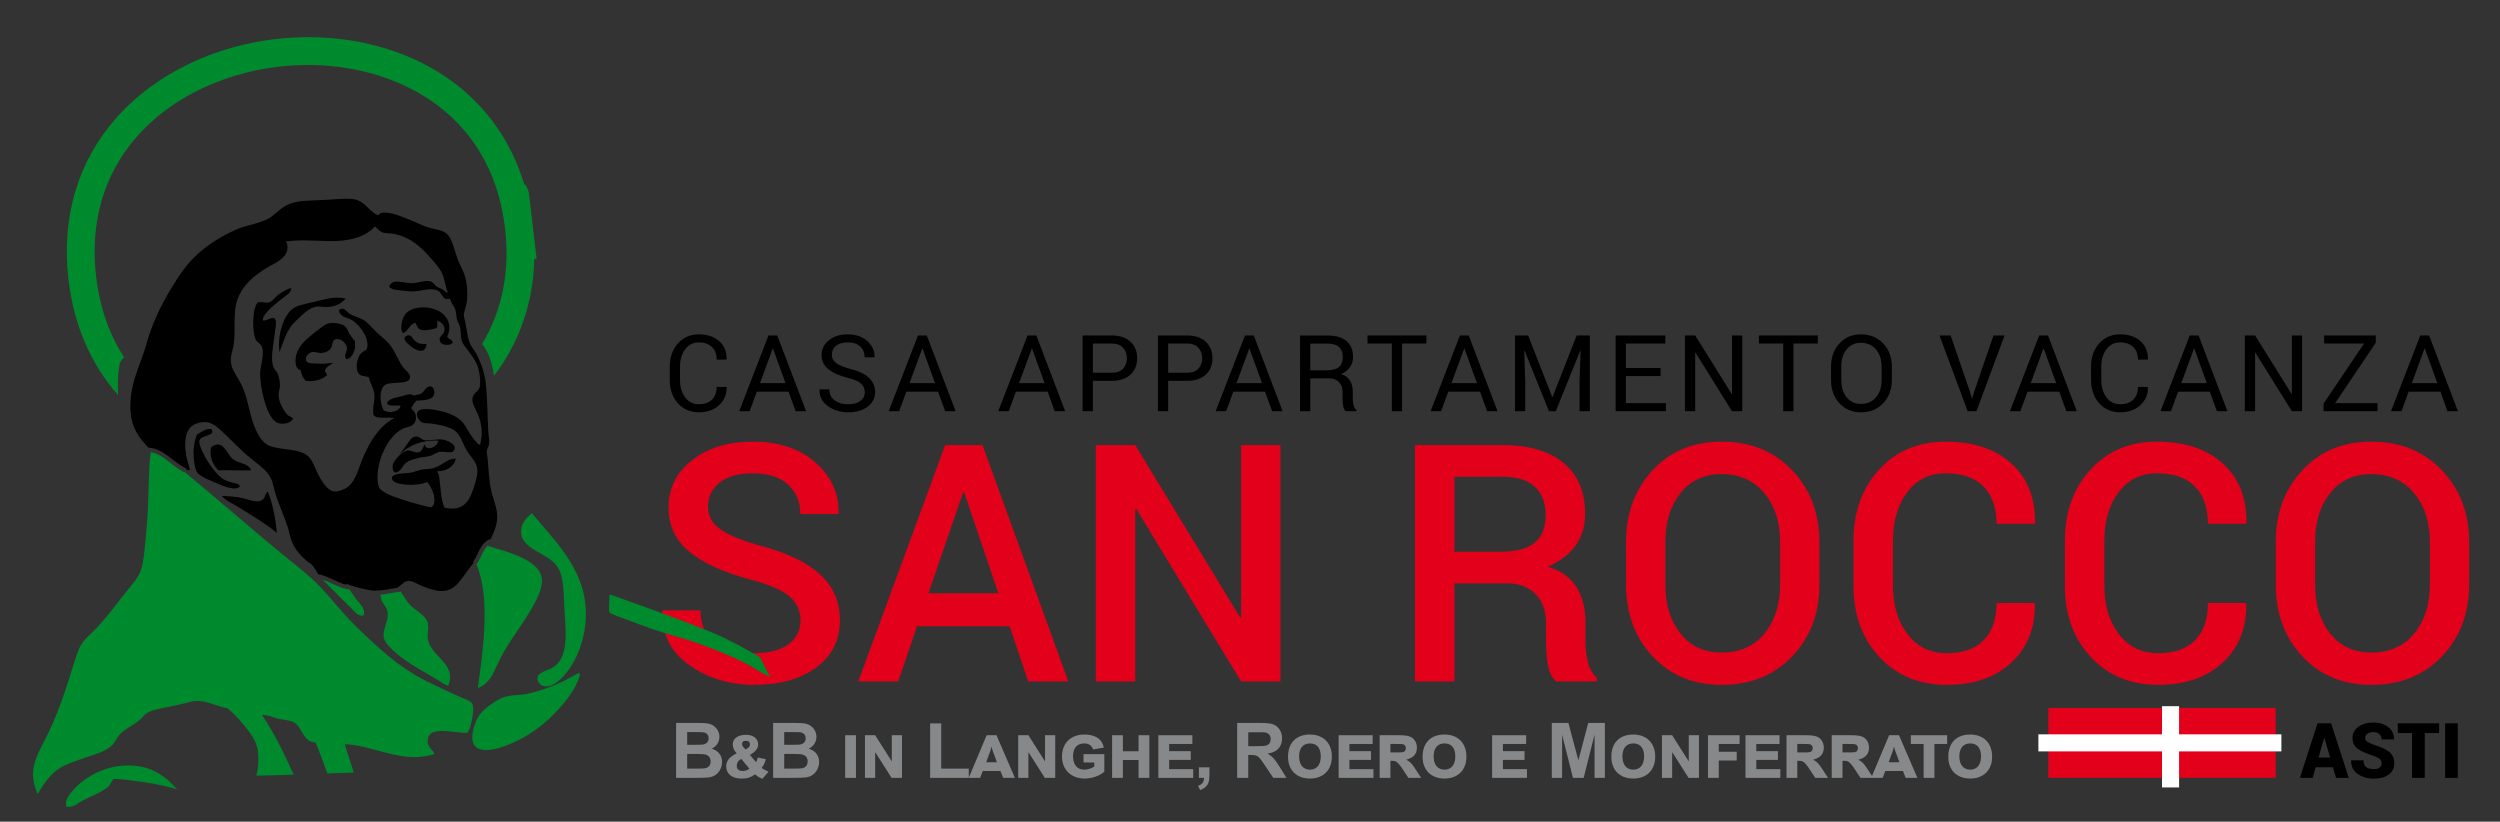 <?xml version="1.0" encoding="utf-8"?>
<!-- Generator: Adobe Illustrator 15.1.0, SVG Export Plug-In . SVG Version: 6.00 Build 0)  -->
<!DOCTYPE svg PUBLIC "-//W3C//DTD SVG 1.1 Tiny//EN" "http://www.w3.org/Graphics/SVG/1.1/DTD/svg11-tiny.dtd">
<svg version="1.1" baseProfile="tiny" id="Livello_1"
	 xmlns="http://www.w3.org/2000/svg" xmlns:xlink="http://www.w3.org/1999/xlink" x="0px" y="0px" width="586.47px"
	 height="192.756px" viewBox="0 0 586.47 192.756" xml:space="preserve">
<rect x="0" y="0" width="586.47" height="192.756" fill="#333333" stroke="none"/>
<g>
	<path fill="#E2001A" d="M187.784,145.573c0-2.301-0.857-4.184-2.571-5.65c-1.714-1.466-4.742-2.781-9.083-3.943
		c-6.195-1.625-10.963-3.776-14.301-6.456c-3.339-2.679-5.008-6.189-5.008-10.531c0-4.469,1.847-8.15,5.542-11.045
		s8.461-4.342,14.301-4.342c6.094,0,10.988,1.644,14.682,4.932c3.694,3.289,5.478,7.23,5.351,11.826l-0.076,0.229h-8.874
		c0-2.843-0.965-5.147-2.895-6.913c-1.93-1.765-4.685-2.647-8.265-2.647c-3.377,0-5.974,0.735-7.789,2.204
		c-1.815,1.47-2.723,3.37-2.723,5.7c0,2.103,0.984,3.852,2.952,5.245c1.967,1.394,5.224,2.711,9.769,3.952
		c5.966,1.6,10.499,3.809,13.597,6.627c3.098,2.818,4.646,6.411,4.646,10.778c0,4.621-1.847,8.297-5.542,11.025
		c-3.694,2.73-8.55,4.095-14.568,4.095c-5.789,0-10.868-1.542-15.234-4.628c-4.367-3.084-6.488-7.293-6.36-12.625l0.076-0.229h8.912
		c0,3.377,1.167,5.897,3.504,7.561c2.336,1.663,5.37,2.494,9.103,2.494c3.428,0,6.094-0.688,7.998-2.066
		C186.832,149.789,187.784,147.923,187.784,145.573z"/>
	<path fill="#E2001A" d="M236.839,146.91H215.13l-4.418,12.949h-9.369l20.376-55.453h8.76l20.147,55.453h-9.407L236.839,146.91z
		 M217.796,139.178h16.415l-8.036-23.689h-0.229L217.796,139.178z"/>
	<path fill="#E2001A" d="M300.366,159.859h-9.217l-24.604-40.485l-0.229,0.076v40.409h-9.255v-55.453h9.255l24.604,40.447
		l0.229-0.076v-40.371h9.217V159.859z"/>
	<path fill="#E2001A" d="M341.194,136.855v23.004h-9.255v-55.453h20.49c6.195,0,10.982,1.396,14.359,4.189
		c3.377,2.793,5.064,6.779,5.064,11.959c0,2.87-0.742,5.338-2.227,7.408c-1.486,2.07-3.65,3.727-6.494,4.97
		c3.123,0.99,5.369,2.609,6.74,4.856c1.371,2.247,2.057,5.008,2.057,8.284v4.608c0,1.625,0.203,3.212,0.609,4.761
		s1.092,2.729,2.057,3.542v0.876h-9.521c-1.016-0.838-1.67-2.158-1.961-3.961c-0.293-1.803-0.438-3.567-0.438-5.294v-4.456
		c0-2.844-0.813-5.104-2.438-6.779s-3.859-2.514-6.703-2.514H341.194z M341.194,129.428h10.741c3.707,0,6.41-0.71,8.111-2.133
		c1.701-1.422,2.553-3.593,2.553-6.513c0-2.793-0.838-4.983-2.514-6.57c-1.676-1.586-4.229-2.38-7.656-2.38h-11.235V129.428z"/>
	<path fill="#E2001A" d="M426.812,137.122c0,6.779-2.127,12.397-6.379,16.853c-4.254,4.457-9.77,6.685-16.549,6.685
		c-6.652,0-12.055-2.228-16.205-6.685c-4.152-4.455-6.229-10.073-6.229-16.853v-9.979c0-6.754,2.076-12.365,6.229-16.834
		c4.15-4.469,9.539-6.703,16.166-6.703c6.779,0,12.303,2.234,16.568,6.703c4.266,4.469,6.398,10.08,6.398,16.834V137.122z
		 M417.595,127.067c0-4.621-1.238-8.417-3.713-11.388c-2.477-2.971-5.822-4.456-10.037-4.456c-4.063,0-7.273,1.485-9.635,4.456
		s-3.543,6.767-3.543,11.388v10.055c0,4.672,1.182,8.5,3.543,11.483s5.586,4.475,9.674,4.475c4.24,0,7.584-1.485,10.035-4.456
		c2.449-2.971,3.676-6.805,3.676-11.502V127.067z"/>
	<path fill="#E2001A" d="M477.275,141.463l0.076,0.229c0.102,5.611-1.721,10.176-5.465,13.692
		c-3.746,3.517-8.816,5.274-15.215,5.274c-6.475,0-11.738-2.177-15.787-6.532c-4.051-4.354-6.074-9.921-6.074-16.7v-10.55
		c0-6.754,2-12.321,5.998-16.701c4-4.38,9.197-6.57,15.596-6.57c6.551,0,11.713,1.72,15.482,5.161
		c3.771,3.441,5.605,8.068,5.504,13.882l-0.076,0.229h-8.951c0-3.732-1.008-6.64-3.027-8.722c-2.018-2.082-4.996-3.123-8.932-3.123
		c-3.783,0-6.785,1.497-9.006,4.49c-2.223,2.994-3.334,6.748-3.334,11.264v10.616c0,4.567,1.137,8.346,3.41,11.339
		c2.271,2.993,5.338,4.49,9.197,4.49c3.834,0,6.74-1.024,8.721-3.075c1.98-2.05,2.971-4.948,2.971-8.693H477.275z"/>
	<path fill="#E2001A" d="M526.863,141.463l0.076,0.229c0.102,5.611-1.721,10.176-5.465,13.692
		c-3.746,3.517-8.816,5.274-15.215,5.274c-6.475,0-11.738-2.177-15.787-6.532c-4.051-4.354-6.074-9.921-6.074-16.7v-10.55
		c0-6.754,2-12.321,5.998-16.701c4-4.38,9.197-6.57,15.596-6.57c6.551,0,11.713,1.72,15.482,5.161
		c3.771,3.441,5.605,8.068,5.504,13.882l-0.076,0.229h-8.951c0-3.732-1.008-6.64-3.027-8.722c-2.018-2.082-4.996-3.123-8.932-3.123
		c-3.783,0-6.785,1.497-9.006,4.49c-2.223,2.994-3.334,6.748-3.334,11.264v10.616c0,4.567,1.137,8.346,3.41,11.339
		c2.271,2.993,5.338,4.49,9.197,4.49c3.834,0,6.74-1.024,8.721-3.075c1.98-2.05,2.971-4.948,2.971-8.693H526.863z"/>
	<path fill="#E2001A" d="M579.232,137.122c0,6.779-2.127,12.397-6.379,16.853c-4.254,4.457-9.77,6.685-16.549,6.685
		c-6.652,0-12.055-2.228-16.205-6.685c-4.152-4.455-6.229-10.073-6.229-16.853v-9.979c0-6.754,2.076-12.365,6.229-16.834
		c4.15-4.469,9.539-6.703,16.166-6.703c6.779,0,12.303,2.234,16.568,6.703c4.266,4.469,6.398,10.08,6.398,16.834V137.122z
		 M570.015,127.067c0-4.621-1.238-8.417-3.713-11.388c-2.477-2.971-5.822-4.456-10.037-4.456c-4.063,0-7.273,1.485-9.635,4.456
		s-3.543,6.767-3.543,11.388v10.055c0,4.672,1.182,8.5,3.543,11.483s5.586,4.475,9.674,4.475c4.24,0,7.584-1.485,10.035-4.456
		c2.449-2.971,3.676-6.805,3.676-11.502V127.067z"/>
</g>
<g>
	<path fill="#87888A" d="M158.602,169.593h5.15c1.02,0,1.78,0.042,2.281,0.127s0.949,0.262,1.345,0.532s0.725,0.628,0.989,1.077
		s0.396,0.951,0.396,1.507c0,0.604-0.163,1.157-0.488,1.661s-0.766,0.882-1.323,1.134c0.785,0.229,1.389,0.618,1.811,1.169
		s0.633,1.198,0.633,1.942c0,0.586-0.136,1.156-0.409,1.709s-0.645,0.996-1.116,1.327s-1.053,0.535-1.745,0.611
		c-0.434,0.047-1.479,0.076-3.138,0.088h-4.386V169.593z M161.203,171.738v2.979h1.705c1.014,0,1.644-0.015,1.89-0.044
		c0.445-0.053,0.795-0.207,1.05-0.461s0.382-0.59,0.382-1.006c0-0.398-0.11-0.722-0.33-0.971s-0.546-0.4-0.98-0.453
		c-0.258-0.029-0.999-0.044-2.224-0.044H161.203z M161.203,176.862v3.445h2.408c0.938,0,1.532-0.026,1.784-0.079
		c0.387-0.07,0.702-0.242,0.945-0.514s0.365-0.637,0.365-1.094c0-0.387-0.094-0.715-0.281-0.984s-0.458-0.466-0.813-0.589
		s-1.124-0.185-2.307-0.185H161.203z"/>
	<path fill="#87888A" d="M180.297,181.01l-1.468,1.714c-0.299-0.135-0.59-0.286-0.875-0.453s-0.561-0.374-0.831-0.62
		c-0.229,0.164-0.451,0.308-0.668,0.431s-0.445,0.227-0.686,0.312s-0.505,0.148-0.795,0.189s-0.623,0.062-0.998,0.062
		c-0.574,0-1.084-0.069-1.529-0.207s-0.823-0.331-1.134-0.58s-0.546-0.546-0.708-0.892s-0.242-0.727-0.242-1.143
		c0-0.357,0.053-0.684,0.158-0.98s0.262-0.567,0.47-0.813s0.464-0.475,0.769-0.686s0.656-0.41,1.055-0.598
		c-0.352-0.404-0.593-0.784-0.725-1.138s-0.198-0.693-0.198-1.015c0-0.352,0.079-0.665,0.237-0.94s0.376-0.508,0.655-0.699
		s0.608-0.334,0.989-0.431s0.797-0.145,1.248-0.145c0.416,0,0.798,0.053,1.147,0.158s0.647,0.256,0.896,0.453
		s0.444,0.434,0.584,0.712s0.211,0.59,0.211,0.936c0,0.92-0.647,1.74-1.942,2.461l1.45,1.705c0.082-0.146,0.154-0.309,0.215-0.488
		s0.125-0.385,0.189-0.62l1.89,0.413c-0.082,0.281-0.161,0.52-0.237,0.716s-0.154,0.371-0.233,0.523s-0.161,0.29-0.246,0.413
		s-0.177,0.246-0.277,0.369c0.07,0.07,0.17,0.146,0.299,0.229s0.271,0.163,0.426,0.242s0.312,0.155,0.47,0.229
		S180.168,180.963,180.297,181.01z M173.899,178.04c-0.393,0.193-0.669,0.432-0.831,0.716s-0.242,0.593-0.242,0.927
		c0,0.369,0.123,0.658,0.369,0.866s0.571,0.312,0.976,0.312c0.188,0,0.354-0.01,0.501-0.031s0.283-0.053,0.409-0.097
		s0.246-0.101,0.36-0.171s0.233-0.152,0.356-0.246L173.899,178.04z M174.875,175.816l0.396-0.229
		c0.264-0.152,0.439-0.309,0.527-0.47s0.132-0.335,0.132-0.523c0-0.246-0.076-0.442-0.229-0.589s-0.39-0.22-0.712-0.22
		c-0.316,0-0.548,0.067-0.694,0.202s-0.22,0.302-0.22,0.501c0,0.117,0.022,0.243,0.066,0.378s0.142,0.287,0.294,0.457
		L174.875,175.816z"/>
	<path fill="#87888A" d="M181.365,169.593h5.15c1.02,0,1.78,0.042,2.281,0.127s0.949,0.262,1.345,0.532s0.725,0.628,0.989,1.077
		s0.396,0.951,0.396,1.507c0,0.604-0.163,1.157-0.488,1.661s-0.766,0.882-1.323,1.134c0.785,0.229,1.389,0.618,1.811,1.169
		s0.633,1.198,0.633,1.942c0,0.586-0.136,1.156-0.409,1.709s-0.645,0.996-1.116,1.327s-1.053,0.535-1.745,0.611
		c-0.434,0.047-1.479,0.076-3.138,0.088h-4.386V169.593z M183.967,171.738v2.979h1.705c1.014,0,1.644-0.015,1.89-0.044
		c0.445-0.053,0.795-0.207,1.05-0.461s0.382-0.59,0.382-1.006c0-0.398-0.11-0.722-0.33-0.971s-0.546-0.4-0.98-0.453
		c-0.258-0.029-0.999-0.044-2.224-0.044H183.967z M183.967,176.862v3.445h2.408c0.938,0,1.532-0.026,1.784-0.079
		c0.387-0.07,0.702-0.242,0.945-0.514s0.365-0.637,0.365-1.094c0-0.387-0.094-0.715-0.281-0.984s-0.458-0.466-0.813-0.589
		s-1.124-0.185-2.307-0.185H183.967z"/>
	<path fill="#87888A" d="M198.267,182.478v-10.002h2.531v10.002H198.267z"/>
	<path fill="#87888A" d="M202.912,182.478v-10.002h2.391l3.876,6.108h0.026v-6.108h2.391v10.002h-2.443l-3.823-6.012h-0.026v6.012
		H202.912z"/>
	<path fill="#87888A" d="M218.197,182.478v-12.779h2.602v10.608h6.469v2.171H218.197z"/>
	<path fill="#87888A" d="M238.082,182.478h-2.742l-0.642-1.608h-4.148l-0.615,1.608h-2.681l4.201-10.002h2.312L238.082,182.478z
		 M232.571,175.166c-0.029,0.164-0.06,0.309-0.092,0.435s-0.069,0.255-0.11,0.387s-0.089,0.275-0.145,0.431
		s-0.127,0.344-0.215,0.567l-0.659,1.837h2.522l-0.694-1.89c-0.088-0.217-0.16-0.403-0.215-0.558s-0.104-0.296-0.145-0.422
		s-0.078-0.25-0.11-0.374s-0.066-0.261-0.101-0.413H232.571z"/>
	<path fill="#87888A" d="M238.86,182.478v-10.002h2.391l3.876,6.108h0.026v-6.108h2.391v10.002H245.1l-3.823-6.012h-0.026v6.012
		H238.86z"/>
	<path fill="#87888A" d="M254.175,178.875v-1.96h4.887v4.113c-0.24,0.223-0.53,0.431-0.87,0.624s-0.71,0.363-1.112,0.51
		s-0.823,0.262-1.266,0.347s-0.88,0.127-1.314,0.127c-0.838,0-1.588-0.127-2.25-0.382s-1.225-0.612-1.688-1.072
		s-0.817-1.008-1.063-1.644s-0.369-1.334-0.369-2.096c0-0.727,0.114-1.402,0.343-2.026s0.565-1.166,1.011-1.626
		s0.995-0.822,1.648-1.085s1.405-0.396,2.254-0.396c1.254,0,2.272,0.253,3.054,0.76s1.285,1.273,1.507,2.298l-2.505,0.448
		c-0.152-0.445-0.404-0.792-0.756-1.042s-0.785-0.374-1.301-0.374c-0.398,0-0.762,0.059-1.09,0.176s-0.608,0.297-0.839,0.541
		s-0.412,0.551-0.541,0.923s-0.193,0.813-0.193,1.323c0,0.545,0.064,1.018,0.193,1.419s0.311,0.732,0.545,0.993
		s0.514,0.456,0.839,0.584s0.681,0.193,1.068,0.193c0.193,0,0.401-0.019,0.624-0.057s0.439-0.092,0.65-0.163s0.41-0.152,0.598-0.246
		s0.346-0.196,0.475-0.308v-0.905H254.175z"/>
	<path fill="#87888A" d="M260.885,182.478v-10.002h2.531v3.762h3.674v-3.762h2.531v10.002h-2.531v-4.192h-3.674v4.192H260.885z"/>
	<path fill="#87888A" d="M271.736,182.478v-10.002h7.98v2.048h-5.449v1.688h5.071v2.048h-5.071v2.171h5.643v2.048H271.736z"/>
	<path fill="#87888A" d="M281.25,180.008h2.47v1.767c0,0.715-0.062,1.279-0.185,1.692s-0.356,0.784-0.699,1.112
		s-0.778,0.586-1.305,0.773l-0.483-1.02c0.498-0.164,0.853-0.39,1.063-0.677s0.322-0.68,0.334-1.178h-1.195V180.008z"/>
	<path fill="#87888A" d="M290.224,182.478v-12.885h5.476c1.377,0,2.377,0.116,3.001,0.347s1.124,0.643,1.499,1.235
		s0.563,1.269,0.563,2.03c0,0.967-0.284,1.765-0.853,2.395s-1.418,1.027-2.549,1.191c0.563,0.328,1.027,0.688,1.393,1.081
		s0.86,1.09,1.481,2.092l1.573,2.514h-3.111l-1.881-2.804c-0.668-1.002-1.125-1.633-1.371-1.894s-0.507-0.439-0.782-0.536
		s-0.712-0.145-1.31-0.145h-0.527v5.379H290.224z M292.825,175.042h1.925c1.248,0,2.027-0.053,2.338-0.158s0.554-0.287,0.729-0.545
		s0.264-0.58,0.264-0.967c0-0.434-0.116-0.784-0.347-1.05s-0.558-0.435-0.98-0.505c-0.211-0.029-0.844-0.044-1.898-0.044h-2.03
		V175.042z"/>
	<path fill="#87888A" d="M302.155,177.53c0-0.826,0.119-1.563,0.356-2.21s0.577-1.194,1.02-1.639s0.98-0.785,1.613-1.02
		s1.345-0.352,2.136-0.352c0.785,0,1.496,0.12,2.131,0.36s1.178,0.584,1.626,1.033s0.794,0.992,1.037,1.63s0.365,1.356,0.365,2.153
		c0,0.803-0.122,1.522-0.365,2.158s-0.589,1.175-1.037,1.617s-0.987,0.782-1.617,1.02s-1.332,0.356-2.105,0.356
		c-0.791,0-1.504-0.119-2.14-0.356s-1.178-0.577-1.626-1.02s-0.792-0.979-1.033-1.608S302.155,178.315,302.155,177.53z
		 M304.748,177.468c0,0.521,0.066,0.976,0.198,1.362s0.312,0.708,0.541,0.962s0.498,0.445,0.809,0.571s0.647,0.189,1.011,0.189
		s0.699-0.063,1.006-0.189s0.574-0.316,0.8-0.571s0.403-0.577,0.532-0.967s0.193-0.851,0.193-1.384c0-0.521-0.062-0.974-0.185-1.358
		s-0.294-0.7-0.514-0.949s-0.486-0.434-0.8-0.554s-0.658-0.18-1.033-0.18c-0.369,0-0.71,0.059-1.024,0.176s-0.583,0.302-0.809,0.554
		s-0.403,0.571-0.532,0.958S304.748,176.935,304.748,177.468z"/>
	<path fill="#87888A" d="M314.025,182.478v-10.002h7.98v2.048h-5.449v1.688h5.071v2.048h-5.071v2.171h5.643v2.048H314.025z"/>
	<path fill="#87888A" d="M323.645,182.478v-10.002h4.535c0.568,0,1.053,0.022,1.455,0.066s0.744,0.116,1.028,0.215
		s0.523,0.23,0.716,0.391s0.372,0.359,0.536,0.593c0.158,0.234,0.277,0.489,0.356,0.765s0.119,0.563,0.119,0.861
		c0,0.264-0.031,0.536-0.092,0.817s-0.182,0.549-0.36,0.804s-0.431,0.489-0.756,0.703s-0.751,0.388-1.279,0.523v0.035
		c0.322,0.123,0.637,0.331,0.945,0.624s0.611,0.665,0.91,1.116l1.635,2.487h-3.006l-1.433-2.18
		c-0.299-0.457-0.568-0.816-0.809-1.077s-0.437-0.438-0.589-0.532c-0.082-0.047-0.163-0.083-0.242-0.11s-0.166-0.047-0.259-0.062
		s-0.198-0.025-0.312-0.031s-0.248-0.009-0.4-0.009h-0.167v3.999H323.645z M327.441,176.51c0.416,0,0.75-0.004,1.002-0.013
		s0.454-0.025,0.606-0.048c0.258-0.041,0.447-0.152,0.567-0.334s0.18-0.39,0.18-0.624c0-0.258-0.075-0.469-0.224-0.633
		s-0.35-0.264-0.602-0.299c-0.094-0.012-0.264-0.021-0.51-0.026s-0.56-0.009-0.94-0.009h-1.345v1.986H327.441z"/>
	<path fill="#87888A" d="M333.721,177.53c0-0.826,0.119-1.563,0.356-2.21s0.577-1.194,1.02-1.639s0.979-0.785,1.612-1.02
		s1.346-0.352,2.137-0.352c0.784,0,1.495,0.12,2.131,0.36s1.178,0.584,1.626,1.033s0.794,0.992,1.037,1.63s0.364,1.356,0.364,2.153
		c0,0.803-0.121,1.522-0.364,2.158s-0.589,1.175-1.037,1.617s-0.987,0.782-1.617,1.02s-1.331,0.356-2.104,0.356
		c-0.791,0-1.505-0.119-2.141-0.356s-1.178-0.577-1.626-1.02s-0.792-0.979-1.033-1.608S333.721,178.315,333.721,177.53z
		 M336.314,177.468c0,0.521,0.065,0.976,0.197,1.362s0.313,0.708,0.541,0.962s0.497,0.445,0.809,0.571
		c0.31,0.126,0.646,0.189,1.01,0.189s0.699-0.063,1.007-0.189s0.574-0.316,0.8-0.571s0.402-0.577,0.531-0.967
		s0.193-0.851,0.193-1.384c0-0.521-0.061-0.974-0.184-1.358s-0.295-0.7-0.515-0.949s-0.486-0.434-0.8-0.554s-0.658-0.18-1.033-0.18
		c-0.369,0-0.71,0.059-1.023,0.176s-0.583,0.302-0.809,0.554s-0.403,0.571-0.531,0.958
		C336.378,176.475,336.314,176.935,336.314,177.468z"/>
	<path fill="#87888A" d="M350.035,182.478v-10.002h7.98v2.048h-5.449v1.688h5.07v2.048h-5.07v2.171h5.643v2.048H350.035z"/>
	<path fill="#87888A" d="M364.035,182.478v-12.885h3.895l2.338,8.789l2.311-8.789h3.902v12.885h-2.416v-10.143l-2.559,10.143h-2.504
		l-2.549-10.143v10.143H364.035z"/>
	<path fill="#87888A" d="M378.005,177.53c0-0.826,0.119-1.563,0.355-2.21c0.238-0.647,0.578-1.194,1.02-1.639
		c0.443-0.445,0.98-0.785,1.613-1.02s1.346-0.352,2.137-0.352c0.785,0,1.494,0.12,2.131,0.36c0.635,0.24,1.178,0.584,1.625,1.033
		c0.449,0.448,0.795,0.992,1.037,1.63c0.244,0.639,0.365,1.356,0.365,2.153c0,0.803-0.121,1.522-0.365,2.158
		c-0.242,0.636-0.588,1.175-1.037,1.617c-0.447,0.442-0.986,0.782-1.617,1.02c-0.629,0.237-1.33,0.356-2.104,0.356
		c-0.791,0-1.506-0.119-2.141-0.356c-0.637-0.237-1.178-0.577-1.627-1.02c-0.447-0.442-0.791-0.979-1.031-1.608
		S378.005,178.315,378.005,177.53z M380.599,177.468c0,0.521,0.064,0.976,0.197,1.362c0.131,0.387,0.313,0.708,0.541,0.962
		s0.498,0.445,0.809,0.571s0.646,0.189,1.01,0.189s0.699-0.063,1.006-0.189c0.309-0.126,0.574-0.316,0.801-0.571
		c0.225-0.255,0.402-0.577,0.531-0.967s0.193-0.851,0.193-1.384c0-0.521-0.061-0.974-0.184-1.358s-0.295-0.7-0.516-0.949
		c-0.219-0.249-0.486-0.434-0.799-0.554c-0.314-0.12-0.658-0.18-1.033-0.18c-0.369,0-0.711,0.059-1.023,0.176
		c-0.314,0.117-0.584,0.302-0.809,0.554c-0.227,0.252-0.402,0.571-0.531,0.958S380.599,176.935,380.599,177.468z"/>
	<path fill="#87888A" d="M389.875,182.478v-10.002h2.391l3.877,6.108h0.025v-6.108h2.391v10.002h-2.443l-3.822-6.012h-0.027v6.012
		H389.875z"/>
	<path fill="#87888A" d="M400.673,182.478v-10.002h7.418v2.048h-4.887v1.828h4.209v2.057h-4.209v4.069H400.673z"/>
	<path fill="#87888A" d="M409.474,182.478v-10.002h7.98v2.048h-5.449v1.688h5.072v2.048h-5.072v2.171h5.643v2.048H409.474z"/>
	<path fill="#87888A" d="M419.095,182.478v-10.002h4.535c0.568,0,1.053,0.022,1.453,0.066c0.402,0.044,0.744,0.116,1.029,0.215
		c0.283,0.1,0.523,0.23,0.717,0.391s0.371,0.359,0.535,0.593c0.158,0.234,0.277,0.489,0.355,0.765
		c0.08,0.275,0.119,0.563,0.119,0.861c0,0.264-0.031,0.536-0.092,0.817c-0.063,0.281-0.182,0.549-0.361,0.804
		c-0.178,0.255-0.43,0.489-0.756,0.703c-0.324,0.214-0.75,0.388-1.277,0.523v0.035c0.322,0.123,0.637,0.331,0.943,0.624
		c0.309,0.293,0.611,0.665,0.91,1.116l1.635,2.487h-3.006l-1.432-2.18c-0.299-0.457-0.568-0.816-0.809-1.077
		s-0.438-0.438-0.59-0.532c-0.082-0.047-0.162-0.083-0.242-0.11c-0.078-0.026-0.164-0.047-0.258-0.062s-0.199-0.025-0.313-0.031
		c-0.115-0.006-0.248-0.009-0.4-0.009h-0.166v3.999H419.095z M422.892,176.51c0.416,0,0.75-0.004,1.002-0.013
		s0.453-0.025,0.605-0.048c0.258-0.041,0.447-0.152,0.566-0.334c0.121-0.182,0.182-0.39,0.182-0.624
		c0-0.258-0.076-0.469-0.225-0.633c-0.15-0.164-0.35-0.264-0.602-0.299c-0.094-0.012-0.264-0.021-0.51-0.026
		s-0.561-0.009-0.941-0.009h-1.344v1.986H422.892z"/>
	<path fill="#87888A" d="M429.699,182.478v-10.002h4.535c0.568,0,1.053,0.022,1.455,0.066c0.4,0.044,0.744,0.116,1.027,0.215
		c0.285,0.1,0.523,0.23,0.717,0.391s0.373,0.359,0.537,0.593c0.158,0.234,0.275,0.489,0.355,0.765
		c0.078,0.275,0.119,0.563,0.119,0.861c0,0.264-0.031,0.536-0.094,0.817c-0.061,0.281-0.182,0.549-0.359,0.804
		c-0.18,0.255-0.432,0.489-0.756,0.703c-0.326,0.214-0.752,0.388-1.279,0.523v0.035c0.322,0.123,0.637,0.331,0.945,0.624
		c0.307,0.293,0.611,0.665,0.91,1.116l1.635,2.487h-3.006l-1.434-2.18c-0.299-0.457-0.568-0.816-0.809-1.077
		s-0.436-0.438-0.588-0.532c-0.082-0.047-0.164-0.083-0.242-0.11c-0.08-0.026-0.166-0.047-0.26-0.062s-0.197-0.025-0.313-0.031
		c-0.113-0.006-0.246-0.009-0.398-0.009h-0.168v3.999H429.699z M433.496,176.51c0.416,0,0.75-0.004,1.002-0.013
		s0.455-0.025,0.607-0.048c0.258-0.041,0.445-0.152,0.566-0.334c0.119-0.182,0.18-0.39,0.18-0.624c0-0.258-0.074-0.469-0.225-0.633
		c-0.148-0.164-0.35-0.264-0.602-0.299c-0.094-0.012-0.264-0.021-0.51-0.026s-0.559-0.009-0.939-0.009h-1.346v1.986H433.496z"/>
	<path fill="#87888A" d="M449.794,182.478h-2.742l-0.641-1.608h-4.148l-0.615,1.608h-2.682l4.201-10.002h2.313L449.794,182.478z
		 M444.285,175.166c-0.029,0.164-0.061,0.309-0.094,0.435c-0.031,0.126-0.068,0.255-0.109,0.387s-0.09,0.275-0.145,0.431
		c-0.057,0.155-0.127,0.344-0.215,0.567l-0.66,1.837h2.523l-0.695-1.89c-0.088-0.217-0.16-0.403-0.215-0.558
		c-0.057-0.155-0.104-0.296-0.145-0.422s-0.078-0.25-0.111-0.374c-0.031-0.123-0.064-0.261-0.1-0.413H444.285z"/>
	<path fill="#87888A" d="M451.259,182.478v-7.954h-2.998v-2.048h8.518v2.048h-2.988v7.954H451.259z"/>
	<path fill="#87888A" d="M457.046,177.53c0-0.826,0.117-1.563,0.355-2.21c0.236-0.647,0.576-1.194,1.02-1.639
		c0.441-0.445,0.98-0.785,1.613-1.02s1.344-0.352,2.135-0.352c0.785,0,1.496,0.12,2.131,0.36c0.637,0.24,1.178,0.584,1.627,1.033
		c0.447,0.448,0.793,0.992,1.037,1.63c0.242,0.639,0.365,1.356,0.365,2.153c0,0.803-0.123,1.522-0.365,2.158
		c-0.244,0.636-0.59,1.175-1.037,1.617c-0.449,0.442-0.988,0.782-1.617,1.02c-0.631,0.237-1.332,0.356-2.105,0.356
		c-0.791,0-1.504-0.119-2.141-0.356c-0.635-0.237-1.178-0.577-1.625-1.02c-0.449-0.442-0.793-0.979-1.033-1.608
		S457.046,178.315,457.046,177.53z M459.638,177.468c0,0.521,0.066,0.976,0.197,1.362c0.133,0.387,0.313,0.708,0.541,0.962
		s0.498,0.445,0.809,0.571s0.648,0.189,1.012,0.189s0.697-0.063,1.006-0.189c0.307-0.126,0.574-0.316,0.799-0.571
		c0.227-0.255,0.404-0.577,0.533-0.967s0.193-0.851,0.193-1.384c0-0.521-0.063-0.974-0.186-1.358s-0.295-0.7-0.514-0.949
		c-0.221-0.249-0.486-0.434-0.801-0.554c-0.313-0.12-0.656-0.18-1.031-0.18c-0.369,0-0.711,0.059-1.025,0.176
		c-0.313,0.117-0.582,0.302-0.809,0.554c-0.225,0.252-0.402,0.571-0.531,0.958S459.638,176.935,459.638,177.468z"/>
</g>
<g>
	<g>
		<path fill-rule="evenodd" d="M60.396,70.977c-0.887,1.156-1.099,3.798-0.95,6.013c0.057,0.85,0.189,1.931,0.527,2.638
			c0.294,0.614,1.193,0.984,1.477,1.793c0.638,1.817-0.418,4.303-0.421,6.224c-0.004,2.597,0.803,6.28,1.688,8.44
			c0.387,0.943,1.282,2.762,2.532,3.165c1.222,0.393,3.045,0.027,3.481-1.055c-0.352-0.482-0.955-0.496-1.372-0.95
			c-0.881-0.96-1.985-2.978-2.004-4.536c-0.01-0.845,0.308-1.476,0.317-2.215c0.013-1.075-0.198-2.058-0.528-2.849
			c-0.223-0.535-0.81-0.958-1.055-1.688c-0.591-1.757-0.064-4.456,0.211-6.541c0.104-0.782,0.22-1.641,0.316-2.427
			c0.093-0.755,0.334-1.65-0.211-2.321c-1.002-0.293-1.616,0.604-2.743,0.527c-0.071-0.884,0.614-1.624,1.161-2.215
			c1.103-1.195,2.31-2.132,3.798-3.271c0.771-0.59,1.693-1.085,1.688-2.11c-0.58,0.06-2.052,0.803-2.955,1.477
			c-0.762,0.57-1.483,1.723-2.32,1.899C62.193,71.154,61.434,70.659,60.396,70.977z"/>
		<path fill-rule="evenodd" d="M65.566,82.581c0.858-2.213,1.502-4.498,2.848-6.224c0.526-0.675,1.467-1.54,2.321-2.321
			c1.031-0.944,2.065-1.912,3.586-2.11c0.697-0.09,1.42,0.119,2.215,0.105c2.021-0.033,3.521-0.749,4.537-2.004
			c-2.769-0.593-5.01,0.244-7.596,0.844c-1.948,0.453-3.646,0.688-4.853,1.582C66.509,74.02,64.983,78.819,65.566,82.581z"/>
		<path fill-rule="evenodd" d="M94.578,78.15c1.242-0.515,1.427-2.089,2.848-2.426c0.447,0.537,0.375,1.272,1.161,1.582
			c1.071,0.423,2.778-0.078,3.798-0.316c0.278-0.39,0.208-1.129,0.21-1.793c1.012,0.399,2.021,1.317,1.583,2.638
			c-0.22,0.662-1.02,1.059-1.055,1.688c-0.044,0.795,0.552,1.322,1.478,1.371c0.485,0.025,1.363-0.018,1.583-0.527
			c-0.033-0.846-1.036-0.723-1.267-1.371c1.894-4.313-1.956-7.217-6.33-6.857c-2.354,0.193-3.952,1.224-4.325,3.587
			C94.142,76.475,93.946,77.514,94.578,78.15z"/>
		<path fill-rule="evenodd" d="M71.685,89.333c1.954,0.289,3.917-0.293,4.958-1.266c0.091-0.62-0.396-0.661-0.422-1.161
			c0.329-0.867,1.123-1.269,1.899-1.688c-0.578-0.149-1.387,0.104-2.215,0.105c-1.217,0.002-3.023-0.028-3.481-0.211
			c-1.415-0.566-0.408-2.361,0.843-2.532c0.724-0.099,1.421,0.31,2.322,0.211c0.803-0.088,1.563-0.431,2.004-1.055
			c0.542-0.766,0.216-1.83,1.055-2.11c1.302-0.435,2.658,0.99,2.743,1.898c0.089,0.958-0.877,1.977-0.105,2.743
			c1.07-0.116,1.846-1.557,2.004-2.743c0.064-0.48-0.047-0.955,0-1.477c-0.516-0.577-0.875-1.046-1.267-1.688
			c-0.35-0.575-0.595-1.369-1.055-1.793c-0.621-0.574-2.799-1.078-4.115-0.633c-0.779,0.264-1.638,1.011-2.531,1.688
			c-0.762,0.577-1.599,1.242-2.321,1.899c-1.856,1.688-2.921,3.565-2.638,5.802c0.086,0.682,0.421,1.342,1.16,1.477
			C70.673,87.882,71.116,88.67,71.685,89.333z"/>
		<path fill-rule="evenodd" d="M100.063,80.682c-1.486,0.086-2.171-0.124-2.955-0.95c-0.269-0.283-0.49-0.849-0.738-0.949
			c-0.681-0.274-1.383-0.04-1.477,0.633c-0.058,0.407,0.435,0.923,0.949,1.371c0.64,0.558,2.195,1.944,3.482,1.372
			C99.786,81.954,100.003,81.332,100.063,80.682z"/>
		<path fill-rule="evenodd" d="M49.53,100.621c-1.546-0.034-2.258,0.767-3.271,1.266c-0.618,1.241-0.93,3.125-0.844,4.853
			c0.07,1.407,0.281,3.436,0.95,4.22c0.777,0.911,3.191,1.87,4.537,2.426c0.768,0.318,1.704,0.736,2.531,0.949
			c0.975,0.252,2.135,0.478,2.849-0.211c-0.168-0.725-0.994-0.667-1.582-0.843c-1.101-0.331-2.016-0.554-2.849-1.267
			c-1.631-1.397-3.29-3.784-4.325-6.013c-0.359-0.772-0.893-1.987-0.739-2.637C47.128,101.928,50.838,102.368,49.53,100.621z"/>
		<path fill-rule="evenodd" d="M49.53,104.947c-0.564,2.145,0.531,4.272,1.688,5.38c2.803-0.078,5.35,0.098,7.702,0
			c-0.721-1.813-2.95-1.44-4.431-2.743C53.191,106.443,52.222,102.749,49.53,104.947z"/>
		<path fill-rule="evenodd" d="M62.823,115.285c-0.693,0.538-0.568,1.436-1.161,1.899c-1.288,1.007-3.151-0.021-5.169-0.422
			c-1.571-0.312-3.102-0.349-4.431-0.422c0.803,1.04,2.052,1.535,3.165,2.215c3.211,1.963,6.744,4.021,9.706,6.435
			C64.668,121.739,63.937,118.04,62.823,115.285z"/>
		<path fill-rule="evenodd" fill="#008A2E" d="M124.749,120.349c-1.244,1.174-2.891,2.554-2.426,5.169
			c0.305,1.713,2.145,2.953,3.586,3.798c1.93,1.131,3.907,2.102,4.959,3.798c1.538,2.481,1.316,6.536,1.582,10.444
			c0.363,5.323,0.823,10.672-2.638,12.976c-0.917,0.61-3.498,1.11-3.692,2.321c-0.168,1.051,0.62,1.811,1.16,2.004
			c2.124,0.762,4.235-1.478,5.169-2.532c3.381-3.814,5.977-11.032,4.641-18.25C135.557,131.774,129.143,125.745,124.749,120.349z"/>
		<path fill-rule="evenodd" fill="#008A2E" d="M178.236,154.108c-3.545-1.968-7.06-4.01-10.866-5.591
			c-7.708-3.202-15.833-6.048-24.053-8.968c-0.18,0.022-0.273-0.18-0.317,0c-0.028,1.343-0.167,2.575-0.105,4.009
			c0.596,0.571,1.578,0.838,2.426,1.161c2.473,0.941,5.069,1.93,7.701,2.848c3.502,1.222,7.184,2.078,10.761,3.376
			c5.143,1.867,10.255,3.932,14.559,6.646c0.728,0.459,1.553,0.814,2.32,1.267"/>
		<path fill-rule="evenodd" fill="#008A2E" d="M136.037,158.012c0.02-0.09-0.04-0.1-0.105-0.105
			c-0.534,0.069-1.365,0.584-2.004,0.949c-2.869,1.637-6.575,3.092-10.233,3.903c-1.576,0.35-3.292,0.208-4.958,0.633
			c-1.068,0.271-2.189,0.908-3.165,1.583c-2.205,1.522-3.379,2.488-4.325,5.38c-0.602,1.835-0.854,4.268,0.843,5.169
			c2.393,1.271,6.709-0.594,8.44-1.371c4.87-2.187,8.631-5.458,11.71-9.178c0.668-0.809,1.536-1.91,2.216-3.061
			c0.659-1.114,1.401-2.626,1.582-3.691C136.037,158.152,136.037,158.082,136.037,158.012z"/>
		<path fill-rule="evenodd" fill="#008A2E" d="M15.523,189.204c1.287,0.372,2.324-0.496,3.27-1.055
			c2.3-1.356,4.282-1.81,6.541-3.537c0.452-0.344,1.061-1.783,1.371-1.844c0.791-0.152,2.954,0.196,4.009,0.317
			c3.794,0.435,7.67,1.083,10.866,2.109c-2.821-3.158-6.424-6.009-12.659-5.591c-4.729,0.316-9.092,2.742-11.711,5.697
			C16.268,186.364,15.186,187.623,15.523,189.204z"/>
		<path fill-rule="evenodd" d="M102.806,103.364c-0.056,1.387-2.751,2.734-3.271,0.844c-0.214,0.755-0.526,1.711-1.371,1.899
			c-0.83,0.185-1.564-0.441-2.427-0.422c-1.326,0.03-3.387,2.314-3.587,3.376c-0.147,0.784-0.013,1.438,0.527,1.793
			c1.409-0.088,1.67-1.655,2.743-2.426c0.621-0.446,1.594-0.688,2.532-0.95c0.924-0.257,1.952-0.247,2.954-0.527
			c0.845-0.237,1.45-0.837,2.321-0.95c1.048-0.135,1.958,0.264,2.954,0c1.453-1.287-0.54-2.5-2.11-2.848
			c-1.415-0.314-3.275,0.323-4.537,0.105c-0.542-0.094-1.109-0.852-1.899-0.844c-1.224,0.012-1.751,1.313-2.427,2.215
			c-0.498,0.666-0.88,1.144-1.266,1.688c-0.147,0.127-0.009,0.041,0.106,0C96.137,104.502,98.738,103.2,102.806,103.364z"/>
		<path fill-rule="evenodd" fill="#008A2E" d="M110.718,164.975c-0.282-0.522-1.372-0.865-2.532-1.372
			c-2.675-1.17-5.463-2.461-7.912-3.692c-3.476-1.747-6.588-3.864-9.283-6.119c-2.757-2.306-5.471-4.838-8.018-7.385
			c-2.62-2.62-4.881-5.525-7.28-8.123c-2.49-2.699-5.37-4.97-8.229-7.279c-8.039-6.494-16.278-13.823-24.17-20.265
			c-0.086,0.007-0.175,0-0.27-0.047c-2.529-1.25-4.794-4.188-7.685-4.621c-0.561,4.672-0.411,10.561-0.79,15.965
			c-0.149,2.126-0.392,4.559-0.633,6.857c-0.247,2.356-0.478,4.393-1.372,6.013c-0.786,1.426-2.049,2.793-3.165,4.22
			c-2.168,2.772-4.248,5.524-6.646,8.124c-1.369,1.483-3.082,2.653-4.009,4.537c-0.563,1.144-0.988,2.55-1.372,3.798
			c-1.941,6.31-4.002,12.672-7.068,18.462c-1.197,2.261-2.537,4.872-2.532,7.596c0.003,1.802,0.507,3.183,1.055,4.642
			c1.801-2.897,3.314-5.317,6.435-6.752c1.481-0.681,3.115-1.245,4.748-1.794c2.229-0.747,4.776-1.409,6.33-2.953
			c0.724-0.72,1.072-1.749,1.793-2.532c1.069-1.16,2.967-2.016,4.431-3.165c0.706-0.554,1.284-1.405,1.899-1.793
			c1.306-0.823,3.652-1.179,5.592-1.582c0.958-0.199,1.983-0.405,2.953-0.634c0.979-0.229,1.979-0.593,2.849-0.633
			c2.845-0.129,5.08,1.315,7.49,1.688c1.306,0.999,2.758,2.56,4.114,4.22c1.253,1.535,2.562,3.289,2.954,5.274
			c0.356,1.805,0.275,4.314-0.249,6.329c2.912-0.051,5.822-0.138,8.732-0.237c-2.187-4.876-4.468-9.65-7.429-14.004
			c1.388-0.051,2.53,0.535,3.693,0.844c1.276,0.34,2.586,0.288,3.693,0.845c2.131,1.073,2.194,4.733,5.169,4.747
			c1.079,2.473,1.881,4.915,2.794,7.285c2.069-0.076,4.137-0.147,6.206-0.211c-0.724-2.154-1.422-4.357-2.144-6.652
			c6.973,0.245,13.454,4.735,20.994,2.321c-0.016-0.635-0.584-0.924-0.844-1.267c-0.421-0.555-0.87-1.233-0.633-2.427
			c0.584-2.94,6.363-1.23,9.179-1.266c0.637-0.729,0.901-1.829,1.16-3.165C110.928,167.687,111.229,165.92,110.718,164.975z"/>
		<path fill-rule="evenodd" fill="#008A2E" d="M82.008,138.326c-2.279-0.316-4.181-1.625-6.332-2.329
			c0.612,0.628,1.322,1.226,1.916,1.864c1.559,1.678,3.164,3.164,4.853,4.854c0.734,0.733,1.57,1.992,2.848,1.688
			c0.567-1.691-1.002-2.801-1.792-3.903C82.987,139.784,82.493,139.053,82.008,138.326z"/>
		<path fill-rule="evenodd" fill="#008A2E" d="M100.274,145.879c-0.653-1.768-3.046-2.783-4.22-4.114
			c-0.916-1.038-1.367-2.03-2.044-2.964c-1.604,0.135-3.168,0.572-4.772,0.684c0.072,0.486,0.114,0.904,0.275,1.33
			c0.353,0.931,1.205,1.554,1.372,2.532c0.424,2.488-1.201,4.054-0.844,6.224c0.212,1.292,1.907,2.795,2.954,3.692
			c3.142,2.694,6.47,4.286,10.022,6.436c0.678,0.41,1.33,0.937,2.11,1.16c2.179-5.042-4.015-6.831-4.748-10.866
			C100.138,148.662,100.741,147.144,100.274,145.879z"/>
		<path fill-rule="evenodd" fill="#008A2E" d="M127.07,135.436c-0.188-0.804-0.602-1.604-1.161-2.216
			c-2.466-2.698-7.701-4.018-11.565-5.158c-1.12,1.096-1.514,2.758-2.385,4.077c-0.06,0.09-0.135,0.142-0.215,0.178
			c3.375,7.889,1.603,20.092,0.346,29.072c2.451-0.729,3.616-3.296,4.642-5.592c2.063-4.616,5.068-8.096,7.702-12.554
			C125.536,141.375,127.608,137.737,127.07,135.436z"/>
		<path fill-rule="evenodd" d="M111.095,131.634c1.172-1.774,1.547-3.96,3.554-5.054c0.145-0.079,0.284-0.08,0.404-0.035
			c0.739-1.489,1.436-3.036,1.573-4.824c0.196-2.545-1.135-4.757-1.583-7.596c-0.303-1.932-0.47-4.212-0.633-6.33
			c-0.053-0.681-0.258-1.472-0.211-2.004c0.049-0.55,0.483-1.146,0.528-1.583c0.112-1.099-0.157-2.344-0.212-3.481
			c-0.166-3.486-0.189-7.162-0.527-10.55c-0.275-2.762-1.278-5.487-2.427-7.49c-0.492-0.857-1.135-1.519-1.477-2.532
			c-0.4-1.188-0.652-3.163-0.949-4.642c-0.102-0.51-0.313-1.159-0.316-1.478c-0.01-0.988,0.646-2.385,0.739-3.586
			c0.191-2.492-0.079-4.758-0.844-6.646c-0.409-1.008-0.988-2.007-1.372-3.06c-0.834-2.29-1.304-5.208-2.954-6.224
			c-1.02-0.628-2.653-0.774-3.903-1.161c-1.556-0.48-3.225-1.389-4.854-2.004c-1.672-0.632-3.685-1.516-5.38-1.478
			c-0.878,0.02-1.083,0.131-1.583,0.633c-1.987-0.889-2.898-2.885-4.854-3.586c-1.435-0.515-4.185-0.259-6.33-0.105
			c-2.251,0.161-4.388,0.166-6.225,0.316c-2.205,0.181-3.599,0.655-4.958,1.582c-1.302,0.888-2.281,2.056-3.692,2.743
			c-2.362,1.151-5.001,1.407-7.279,2.426c-4.35,1.947-8.335,4.599-11.289,8.124c-1.454,1.735-2.693,3.698-3.903,5.697
			c-2.456,4.057-4.472,8.184-5.908,13.398c-1.299,4.719-4.095,9.124-3.587,15.719c0.272,3.538,1.94,5.902,4.197,8.2
			c3.41,0.124,5.793,3.377,8.686,4.806c0.205,0.101,0.269,0.274,0.246,0.444c0.265,0.048,0.534,0.05,0.796-0.052
			c-0.215-0.961-0.602-1.932-0.844-3.165c-0.583-2.971-0.408-6.115,1.688-7.385c0.669-0.405,1.862-0.759,3.06-0.632
			c1.549,0.163,2.981,1.527,4.114,2.637c1.101,1.078,2.362,2.256,3.375,3.271c1.157,1.157,2.317,2.17,3.587,3.165
			c1.541,1.207,3.196,2.398,4.009,4.114c0.582,1.23,0.746,2.614,1.161,3.903c0.81,2.52,1.888,4.802,2.743,7.385
			c0.415,1.253,0.6,2.665,1.161,3.903c0.778,1.718,1.981,2.987,3.271,4.114c0.401,0.351,0.963,0.61,1.371,1.055
			c0.594,0.648,0.981,1.476,1.46,2.227c0.089-0.039,0.189-0.061,0.308-0.034c2.188,0.488,4.068,1.868,6.219,2.405
			c-0.059-0.09-0.122-0.183-0.18-0.272c2.11,0.76,4.323,1.417,6.927,1.683c0.074-0.05,0.161-0.087,0.276-0.083
			c1.678,0.048,3.302-0.397,4.954-0.624c-0.009-0.009-0.016-0.018-0.024-0.026c0.776-0.382,1.476-1.5,2.532-1.583
			c1.015-0.079,2.216,0.78,3.481,1.267c1.119,0.43,2.479,0.928,3.587,1.055c3.258,0.374,4.526-1.57,5.908-3.375
			c0.814-1.064,1.481-2.138,2.354-3.142C110.999,131.954,110.987,131.797,111.095,131.634z M104.283,119.083
			c-0.999-2.061-0.857-5.261-1.372-7.807c-0.019-0.226-0.63-0.751-0.211-0.738c2.311-0.01,3.923-1.281,4.219-2.954
			c-2.148-0.067-3.293,1.895-5.696,2.321c-0.958,0.169-1.729,0.121-2.532,0.316c-0.709,0.173-1.391,0.456-2.215,0.633
			c-1.3,0.28-4.44,0.038-4.537,1.266c-0.09,1.149,2.182,1.502,3.376,1.582c2.032,0.136,3.781-0.139,4.958-0.633
			c0.42,0.635,1.24,1.844,1.478,2.954c0.222,1.038,0.303,2.364-0.528,2.954c-1.125-0.022-2.177-0.467-3.271-0.739
			c-1.073-0.267-2.143-0.562-3.271-0.95c-1.619-0.557-4.954-1.554-5.697-2.848c-0.266-0.462-0.397-1.292-0.421-1.899
			c-0.195-4.672,2.456-10.151,5.802-11.921c0.731-0.387,1.692-0.426,2.32-0.844c1.022-0.679,1.141-2.156,0.528-3.165
			c-0.227-0.374-0.773-0.589-0.738-0.949c0.432-0.553,0.708-1.262,1.266-1.688c1.679-0.102,3.827-0.046,4.114-1.582
			c0.103-0.549-0.048-1.514-0.633-1.688c-1.292-0.383-1.551,1.206-2.532,1.688c-0.555,0.273-0.903,0.097-1.583,0.422
			c-0.993-0.651-1.868-0.131-2.743,0.105c-1.433,0.388-3.323,0.51-3.587,1.793c0.543,0.652,2.036,0.356,3.165,0.422
			c-0.026,1.399-2.773,2.003-4.008,1.055c-0.872-1.866-1.049-4.85,0.421-5.908c1.199-0.863,5.514,0.032,5.803-1.583
			c0.195-1.089-1.017-1.768-1.583-2.532c-1.288-1.739-1.912-3.922-3.376-5.592c-0.761-0.868-1.891-1.716-2.848-2.637
			c-0.988-0.951-1.924-2.108-2.849-2.743c-1.005-0.69-2.501-0.985-3.482-1.583c-0.649-0.396-1.455-1.86-2.531-0.844
			c0.309,1.792,2.101,1.665,3.271,2.426c0.948,0.618,2.669,2.549,3.165,4.114c0.208,0.658,0.446,1.763,0.105,2.532
			c-0.159,0.36-0.543,0.417-0.949,0.738c-0.38,0.3-0.659,0.58-0.844,0.95c-0.682,1.36-0.868,3.502,0.105,4.325
			c0.631,0.534,1.803,0.298,2.216,0.739c0.224,1.252,1.123,2.428,1.266,3.903c0.153,1.579-0.53,3.181-0.211,4.853
			c0.775,1.088,3.357,0.371,4.853,0.739c-4.16,2.198-6.59,7.01-8.334,11.921c-0.597,1.682-1.36,3.324-2.532,4.22
			c-0.663,0.506-2.202,1.181-3.27,1.055c-1.494-0.176-2.794-2.354-3.482-3.586c-0.908-1.629-1.44-3.623-2.531-4.642
			c-2.444-2.282-7.906-1.115-10.234-3.165c-2.161-1.903-3.179-5.979-3.904-9.073c-0.428-1.827-0.9-3.308-1.688-4.853
			c-0.752-1.475-1.864-2.877-2.215-4.325c-0.401-1.655,0.176-2.988,0.422-4.22c0.521-2.619,0.19-5.335,0.421-8.334
			c0.398-5.155,3.87-7.988,7.068-10.022c2.085-1.326,5.876-2.554,5.169-5.802c0.083-0.28-0.606-0.6-0.104-0.633
			c3.731-0.55,8.045,0.066,11.816-0.105c3.905-0.177,6.923-1.253,8.861-3.376c0.778,0.429,1.006,1.112,1.794,1.372
			c0.846,0.278,1.825,0.181,2.531,0.316c4.165,0.796,6.563,3.199,8.862,5.802c0.886,1.003,1.909,2.108,2.532,3.376
			c0.671,1.365,0.71,2.834,1.371,4.537c-0.076,0.302-0.48-0.076-0.527-0.106c-0.188-0.12-0.395-0.378-0.633-0.527
			c-0.406-0.254-1.012-0.4-1.477-0.738c-0.484-0.352-0.734-0.976-1.372-1.161c-1.356-0.394-3.12,0.488-4.642,0.422
			c-1.952-0.084-4.465-1.199-5.063,0.844c0.632,0.713,1.75,0.734,2.743,0.844c1.006,0.112,2.188,0.315,3.375,0.211
			c1.771-0.155,3.665-0.886,5.169-0.211c1.284,0.576,1.203,2.621,2.954,1.899c0.172,1.035,0.928,1.677,1.267,2.638
			c0.251,0.715,0.198,1.604,0.421,2.427c0.139,0.51,0.498,0.969,0.633,1.477c0.308,1.162,0.136,2.495,0.528,3.587
			c0.165,0.459,0.605,1.021,0.949,1.477c1.075,1.43,2.311,2.912,2.849,4.748c0.276,0.941,0.532,2.851,0.422,4.009
			c-0.143,1.488-1.585,1.599-1.793,3.059c-0.159,1.118,0.623,2.289,1.161,3.481c1.014,2.25,1.352,4.667,0.633,7.385
			c-0.536-0.021-0.851-0.594-1.161-0.949c-0.36-0.415-0.722-0.886-1.055-1.372c-0.646-0.943-1.187-2.146-1.899-2.954
			c-0.978-1.111-2.8-2.043-4.747-2.532c-1.699-0.426-5.521-1.126-5.908,0.316c-0.268,0.999,0.67,2.123,1.266,2.321
			c0.56,0.186,1.348,0.111,2.005,0.211c1.926,0.292,3.876,0.628,5.275,1.477c1.74,1.056,2.068,3.221,3.165,4.958
			c0.949,1.503,2.304,2.586,2.426,4.431c0.067,1.008-0.26,2.232-0.633,3.481C110.321,117.152,109.01,120.171,104.283,119.083z"/>
		<path fill-rule="evenodd" fill="#008A2E" d="M175.599,160.965"/>
	</g>
	<path fill="#008A2E" d="M125.853,60.489h0.002l-0.352-3.005c-0.13-1.109-0.306-2.611-0.544-4.647l-0.82-6.996
		c-0.002-0.015-0.003-0.03-0.005-0.045l-0.071-0.606l-0.028,0.003c-0.216-1.033-0.623-1.715-1.113-2.156
		c-2.96-9.639-8.536-17.696-16.428-23.632C97.331,12.515,85.214,8.72,72.373,8.72c-17.683,0-34.505,7.042-44.999,18.836
		c-9.115,10.245-13.026,23.4-11.31,38.042c1.246,10.626,5.232,19.824,11.627,27.078c-0.083-2.335-0.088-4.661,0.317-7.026
		c0.127-0.743,0.55-1.355,1.121-1.805c-3.339-5.126-5.698-11.404-6.589-19.007c-1.493-12.74,1.863-24.134,9.706-32.949
		C41.521,21.464,56.522,15.24,72.373,15.24c19.197,0,42.792,10.045,46.11,38.356c1.181,10.079-0.685,19.309-5.394,27.092
		c1.68,2.082,2.38,4.717,2.801,7.459c5.991-7.834,9.2-17.146,9.447-27.395l0.536-0.058C125.871,60.667,125.87,60.647,125.853,60.489
		z"/>
</g>
<g>
	<path d="M170.437,90.765l0.024,0.074c0.032,1.668-0.554,3.065-1.758,4.192c-1.205,1.128-2.795,1.69-4.773,1.69
		c-2.01,0-3.648-0.712-4.913-2.136c-1.266-1.424-1.898-3.23-1.898-5.42v-3.161c0-2.189,0.633-3.998,1.898-5.427
		c1.265-1.428,2.903-2.142,4.913-2.142c2.01,0,3.609,0.535,4.797,1.604c1.188,1.07,1.766,2.488,1.733,4.255l-0.024,0.072h-2.307
		c0-1.244-0.366-2.229-1.099-2.953c-0.732-0.725-1.766-1.087-3.101-1.087c-1.343,0-2.413,0.541-3.21,1.622
		c-0.798,1.082-1.196,2.423-1.196,4.025v3.183c0,1.618,0.398,2.968,1.196,4.05c0.797,1.081,1.868,1.622,3.21,1.622
		c1.334,0,2.368-0.36,3.101-1.08c0.732-0.721,1.099-1.716,1.099-2.985H170.437z"/>
	<path d="M184.989,91.888h-7.446l-1.685,4.578h-2.454l6.873-17.773h2.063l6.763,17.773h-2.454L184.989,91.888z M178.288,89.875
		h5.981l-2.93-8.094h-0.073L178.288,89.875z"/>
	<path d="M202.875,91.991c0-0.809-0.305-1.486-0.916-2.032c-0.61-0.547-1.693-1.006-3.247-1.378
		c-1.88-0.448-3.347-1.109-4.401-1.982c-1.054-0.873-1.581-1.97-1.581-3.292c0-1.387,0.568-2.545,1.703-3.475
		c1.136-0.93,2.606-1.395,4.413-1.395c1.945,0,3.493,0.532,4.645,1.599c1.152,1.066,1.707,2.303,1.667,3.711l-0.024,0.073h-2.295
		c0-1.042-0.344-1.884-1.032-2.527c-0.688-0.643-1.674-0.964-2.96-0.964c-1.196,0-2.114,0.271-2.753,0.812
		c-0.639,0.542-0.958,1.247-0.958,2.118c0,0.773,0.346,1.418,1.038,1.935c0.691,0.518,1.814,0.971,3.369,1.361
		c1.872,0.464,3.296,1.147,4.272,2.051s1.465,2.022,1.465,3.357c0,1.432-0.586,2.583-1.758,3.454s-2.702,1.306-4.59,1.306
		c-1.774,0-3.343-0.481-4.706-1.446c-1.363-0.964-2.025-2.252-1.984-3.863l0.024-0.073h2.295c0,1.14,0.419,2.006,1.257,2.6
		c0.838,0.595,1.875,0.892,3.113,0.892c1.212,0,2.173-0.255,2.881-0.765S202.875,92.865,202.875,91.991z"/>
	<path d="M220.064,91.888h-7.446l-1.685,4.578h-2.454l6.873-17.773h2.063l6.763,17.773h-2.454L220.064,91.888z M213.363,89.875
		h5.981l-2.93-8.094h-0.073L213.363,89.875z"/>
	<path d="M245.764,91.888h-7.446l-1.685,4.578h-2.454l6.873-17.773h2.063l6.763,17.773h-2.454L245.764,91.888z M239.063,89.875
		h5.981l-2.93-8.094h-0.073L239.063,89.875z"/>
	<path d="M256.374,89.337v7.129h-2.405V78.693h6.799c1.896,0,3.369,0.488,4.419,1.465s1.575,2.263,1.575,3.857
		c0,1.619-0.525,2.911-1.575,3.876c-1.05,0.964-2.523,1.446-4.419,1.446H256.374z M256.374,87.445h4.395
		c1.204,0,2.104-0.322,2.698-0.968c0.594-0.646,0.891-1.461,0.891-2.443c0-0.983-0.299-1.804-0.897-2.462
		c-0.599-0.658-1.496-0.986-2.692-0.986h-4.395V87.445z"/>
	<path d="M274.04,89.337v7.129h-2.405V78.693h6.799c1.896,0,3.369,0.488,4.419,1.465s1.575,2.263,1.575,3.857
		c0,1.619-0.525,2.911-1.575,3.876c-1.05,0.964-2.523,1.446-4.419,1.446H274.04z M274.04,87.445h4.395
		c1.204,0,2.104-0.322,2.698-0.968c0.594-0.646,0.891-1.461,0.891-2.443c0-0.983-0.299-1.804-0.897-2.462
		c-0.598-0.658-1.495-0.986-2.691-0.986h-4.395V87.445z"/>
	<path d="M296.771,91.888h-7.446l-1.685,4.578h-2.454l6.873-17.773h2.063l6.763,17.773h-2.454L296.771,91.888z M290.07,89.875h5.981
		l-2.93-8.094h-0.073L290.07,89.875z"/>
	<path d="M307.381,88.763v7.703h-2.405V78.705h6.433c1.945,0,3.431,0.432,4.456,1.295c1.025,0.862,1.537,2.115,1.537,3.76
		c0,0.911-0.237,1.704-0.714,2.38c-0.476,0.676-1.17,1.213-2.081,1.611c0.977,0.317,1.679,0.832,2.105,1.544
		c0.428,0.713,0.641,1.594,0.641,2.643v1.673c0,0.554,0.062,1.05,0.184,1.489s0.334,0.798,0.635,1.074v0.293h-2.479
		c-0.316-0.276-0.521-0.684-0.609-1.221c-0.09-0.537-0.135-1.091-0.135-1.66v-1.623c0-0.961-0.281-1.734-0.842-2.32
		c-0.563-0.586-1.314-0.879-2.259-0.879H307.381z M307.381,86.872h3.784c1.359,0,2.338-0.258,2.936-0.773
		c0.599-0.516,0.897-1.302,0.897-2.357c0-0.999-0.291-1.772-0.873-2.321c-0.582-0.548-1.487-0.822-2.716-0.822h-4.028V86.872z"/>
	<path d="M334.617,80.585h-5.713v15.881h-2.405V80.585h-5.7v-1.893h13.818V80.585z"/>
	<path d="M347.192,91.888h-7.445l-1.686,4.578h-2.453l6.873-17.773h2.063l6.763,17.773h-2.454L347.192,91.888z M340.491,89.875
		h5.981l-2.93-8.094h-0.073L340.491,89.875z"/>
	<path d="M358.474,78.693l5.664,14.441h0.073l5.664-14.441h3.076v17.773h-2.404v-7.031l0.244-7.227l-0.062-0.012l-5.762,14.27
		h-1.599l-5.738-14.233l-0.061,0.013l0.232,7.189v7.031h-2.405V78.693H358.474z"/>
	<path d="M389.554,88.226h-8.142v6.348h9.387v1.893h-11.792V78.693h11.657v1.893h-9.252v5.749h8.142V88.226z"/>
	<path d="M408.708,96.466h-2.404l-8.557-13.745l-0.074,0.024v13.721h-2.404V78.693h2.404l8.558,13.721l0.073-0.024V78.693h2.404
		V96.466z"/>
	<path d="M426.435,80.585h-5.713v15.881h-2.405V80.585h-5.7v-1.893h13.818V80.585z"/>
	<path d="M443.808,89.167c0,2.173-0.674,3.976-2.021,5.407c-1.347,1.433-3.094,2.148-5.242,2.148c-2.076,0-3.763-0.716-5.061-2.148
		c-1.298-1.432-1.947-3.234-1.947-5.407v-3.161c0-2.165,0.649-3.968,1.947-5.408s2.984-2.16,5.061-2.16
		c2.148,0,3.896,0.718,5.242,2.154s2.021,3.24,2.021,5.414V89.167z M441.403,85.98c0-1.627-0.439-2.962-1.318-4.004
		c-0.879-1.041-2.059-1.563-3.539-1.563c-1.4,0-2.518,0.521-3.352,1.563c-0.834,1.042-1.251,2.377-1.251,4.004v3.187
		c0,1.644,0.417,2.986,1.251,4.028s1.951,1.563,3.352,1.563c1.488,0,2.671-0.519,3.546-1.557c0.874-1.037,1.312-2.382,1.312-4.034
		V85.98z"/>
	<path d="M462.183,92.047l0.403,1.403h0.072l0.403-1.403l4.59-13.354h2.601l-6.604,17.773h-2.063l-6.604-17.773h2.612
		L462.183,92.047z"/>
	<path d="M483.083,91.888h-7.445l-1.686,4.578h-2.453l6.873-17.773h2.063l6.763,17.773h-2.454L483.083,91.888z M476.381,89.875
		h5.981l-2.93-8.094h-0.073L476.381,89.875z"/>
	<path d="M503.85,90.765l0.025,0.074c0.032,1.668-0.554,3.065-1.758,4.192c-1.205,1.128-2.796,1.69-4.773,1.69
		c-2.01,0-3.648-0.712-4.913-2.136c-1.266-1.424-1.898-3.23-1.898-5.42v-3.161c0-2.189,0.633-3.998,1.898-5.427
		c1.265-1.428,2.903-2.142,4.913-2.142s3.609,0.535,4.797,1.604c1.188,1.07,1.767,2.488,1.734,4.255l-0.025,0.072h-2.307
		c0-1.244-0.366-2.229-1.099-2.953c-0.732-0.725-1.766-1.087-3.101-1.087c-1.343,0-2.413,0.541-3.211,1.622
		c-0.797,1.082-1.195,2.423-1.195,4.025v3.183c0,1.618,0.398,2.968,1.195,4.05c0.798,1.081,1.868,1.622,3.211,1.622
		c1.335,0,2.368-0.36,3.101-1.08c0.732-0.721,1.099-1.716,1.099-2.985H503.85z"/>
	<path d="M518.403,91.888h-7.445l-1.686,4.578h-2.453l6.873-17.773h2.063l6.763,17.773h-2.454L518.403,91.888z M511.702,89.875
		h5.981l-2.93-8.094h-0.073L511.702,89.875z"/>
	<path d="M540.049,96.466h-2.405l-8.558-13.745l-0.072,0.024v13.721h-2.405V78.693h2.405l8.557,13.721l0.073-0.024V78.693h2.405
		V96.466z"/>
	<path d="M547.79,94.574h9.938v1.893h-12.646v-1.795l9.496-14.086h-9.362v-1.893h12.109v1.721L547.79,94.574z"/>
	<path d="M572.487,91.888h-7.447l-1.684,4.578h-2.454l6.872-17.773h2.063l6.763,17.773h-2.453L572.487,91.888z M565.785,89.875
		h5.981l-2.93-8.094h-0.073L565.785,89.875z"/>
</g>
<g>
	<path d="M547.275,179.991h-4.033l-0.721,2.487h-2.988l4.131-12.797h3.189l4.141,12.797h-2.988L547.275,179.991z M543.9,177.706
		h2.717l-1.336-4.579h-0.053L543.9,177.706z"/>
	<path d="M558.693,179.086c0-0.451-0.15-0.8-0.449-1.046s-0.834-0.507-1.607-0.782c-1.617-0.51-2.816-1.056-3.596-1.639
		s-1.168-1.426-1.168-2.527c0-1.072,0.464-1.939,1.393-2.602s2.107-0.993,3.537-0.993c1.418,0,2.58,0.364,3.485,1.095
		c0.905,0.729,1.343,1.668,1.313,2.816l-0.018,0.053h-2.883c0-0.51-0.172-0.924-0.518-1.244c-0.346-0.318-0.824-0.479-1.434-0.479
		c-0.598,0-1.066,0.132-1.406,0.396s-0.51,0.589-0.51,0.976c0,0.375,0.172,0.676,0.515,0.9c0.343,0.227,0.985,0.509,1.929,0.849
		c1.453,0.434,2.548,0.967,3.283,1.6s1.104,1.503,1.104,2.61c0,1.125-0.438,2.006-1.314,2.641c-0.876,0.637-2.037,0.954-3.484,0.954
		c-1.453,0-2.711-0.364-3.771-1.095c-1.061-0.729-1.576-1.779-1.547-3.15l0.018-0.053h2.893c0,0.738,0.199,1.266,0.598,1.582
		s1.002,0.475,1.811,0.475c0.615,0,1.073-0.123,1.375-0.369S558.693,179.484,558.693,179.086z"/>
	<path d="M572.193,171.967h-3.375v10.512h-2.98v-10.512h-3.348v-2.285h9.703V171.967z"/>
	<path d="M576.56,182.479h-2.961v-12.797h2.961V182.479z"/>
</g>
<rect x="480.519" y="166.07" fill="#E2001A" width="53.333" height="16.396"/>
<line fill="none" stroke="#FFFFFF" stroke-width="4" stroke-miterlimit="10" x1="478.186" y1="174.268" x2="535.186" y2="174.268"/>
<line fill="none" stroke="#FFFFFF" stroke-width="4" stroke-miterlimit="10" x1="509.185" y1="184.723" x2="509.185" y2="165.662"/>
</svg>
